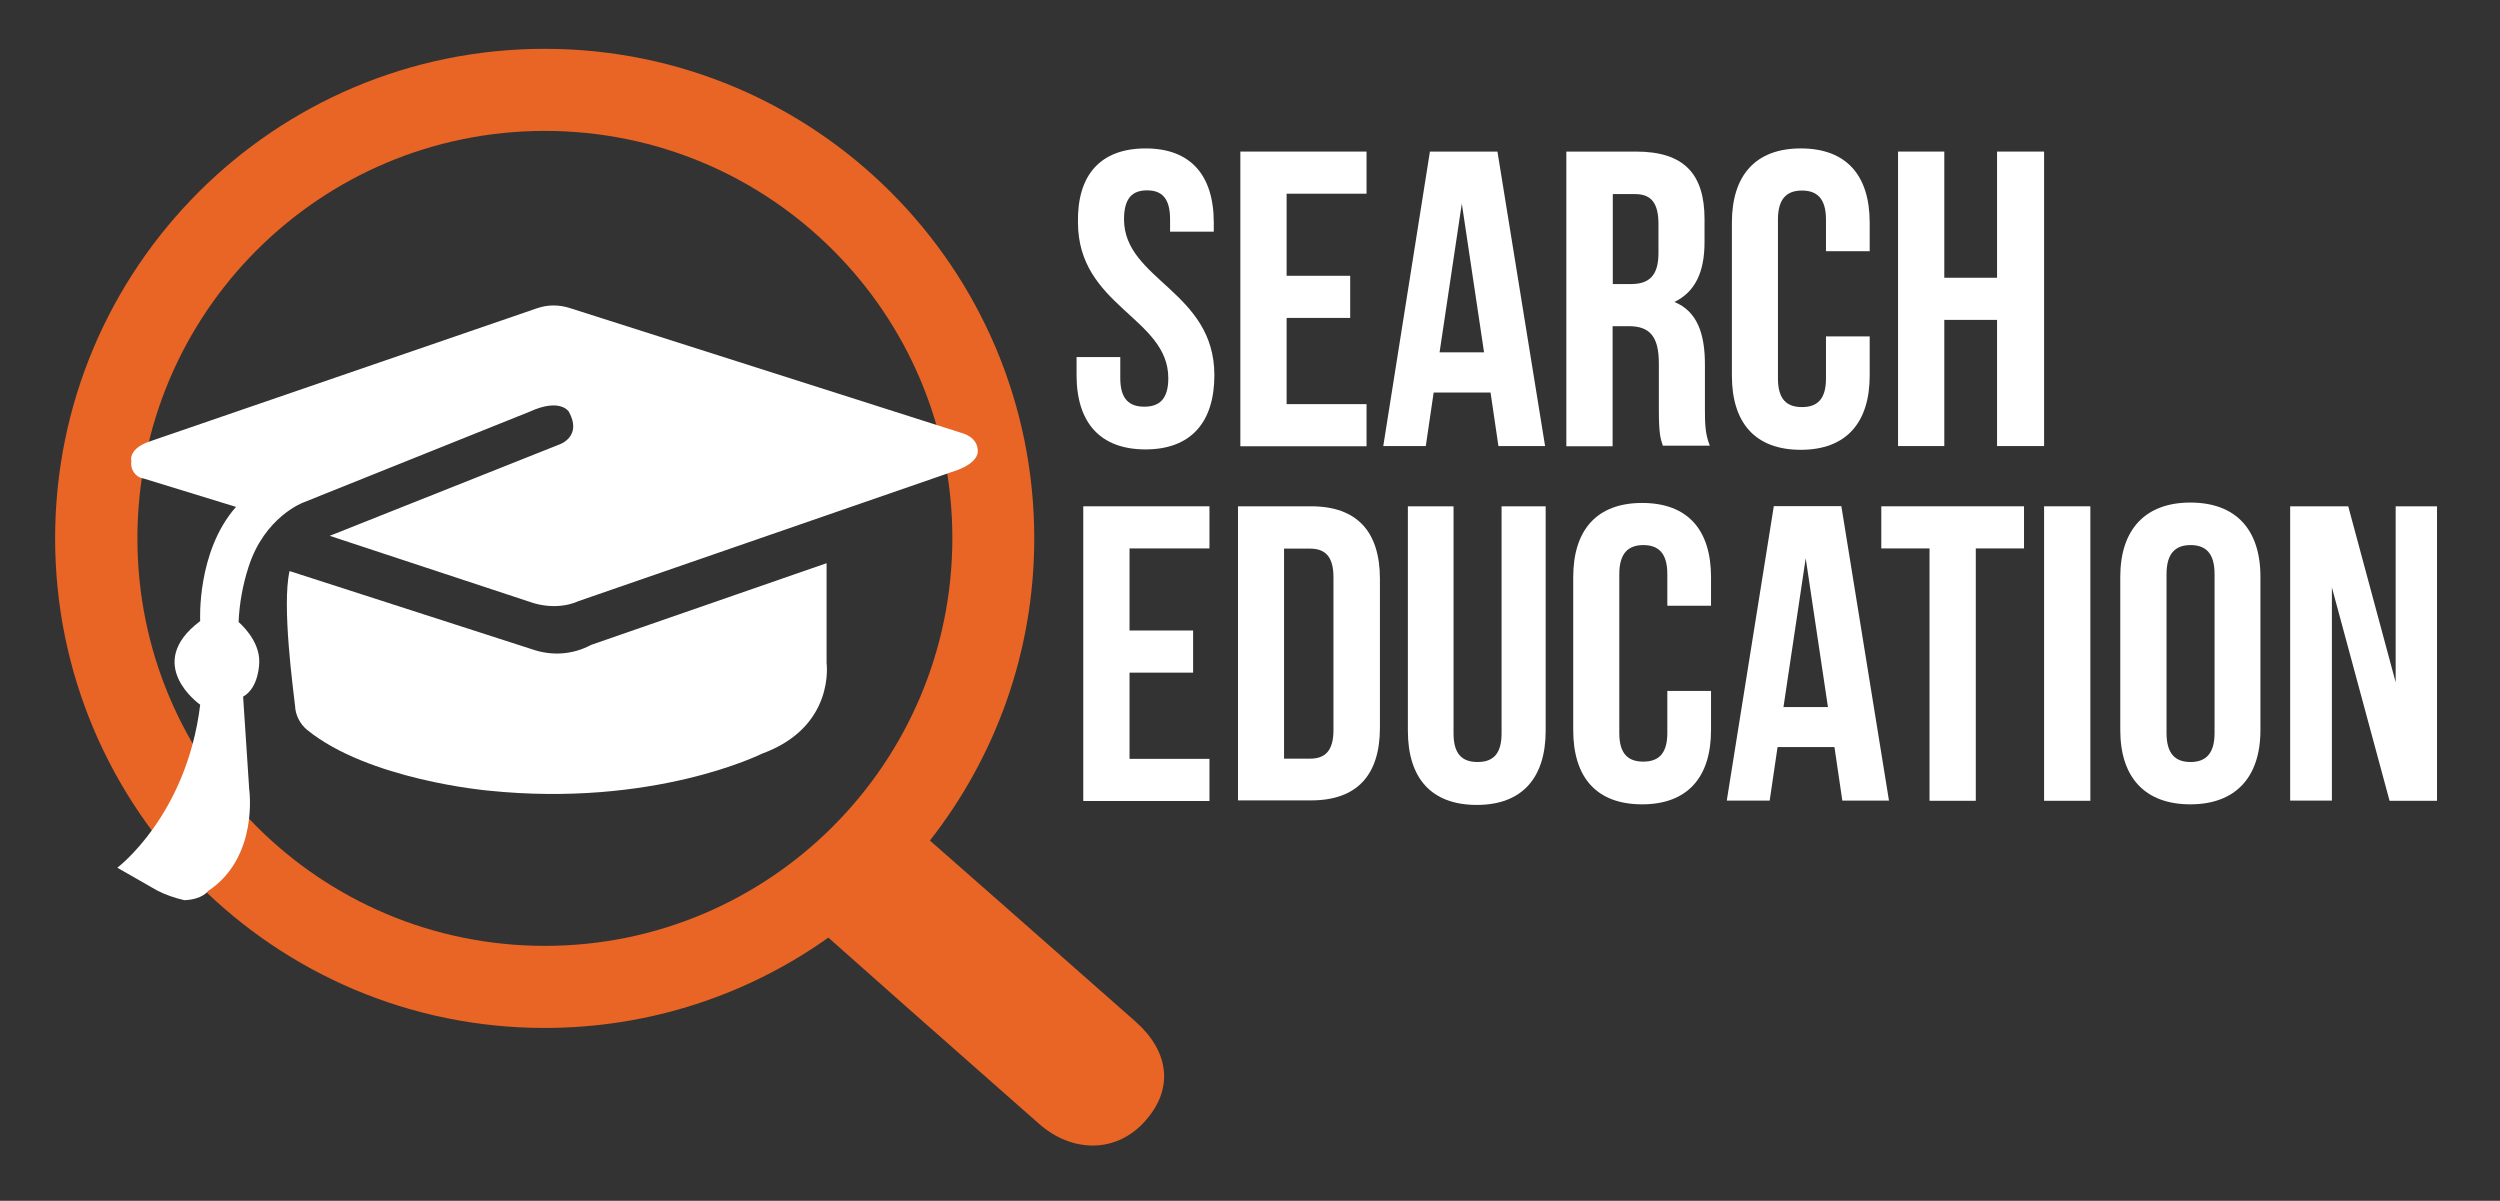 <svg width="127" height="61" viewBox="0 0 127 61" fill="none" xmlns="http://www.w3.org/2000/svg">
<rect x="0" y="0" width="127" height="61" fill="#333333" stroke="none"/>
<path d="M58.2 7.54C60.48 7.54 61.66 8.9 61.66 11.31V11.77H59.44V11.14C59.44 10.07 59.02 9.67 58.27 9.67C57.52 9.67 57.1 10.07 57.1 11.14C57.1 14.22 61.69 14.79 61.69 19.06C61.69 21.45 60.5 22.83 58.19 22.83C55.89 22.83 54.69 21.47 54.69 19.06V18.14H56.91V19.21C56.91 20.28 57.37 20.66 58.13 20.66C58.89 20.66 59.35 20.28 59.35 19.21C59.35 16.13 54.76 15.56 54.76 11.29C54.72 8.9 55.89 7.54 58.2 7.54Z" fill="white"/>
<path d="M65.36 14.01H68.59V16.15H65.36V20.53H69.42V22.67H63.01V7.7H69.42V9.84H65.36V14.01Z" fill="white"/>
<path d="M78.49 22.66H76.12L75.72 19.94H72.83L72.43 22.66H70.27L72.64 7.7H76.07L78.49 22.66ZM73.13 17.9H75.39L74.26 10.34L73.13 17.9Z" fill="white"/>
<path d="M84.48 22.66C84.35 22.28 84.27 22.03 84.27 20.82V18.47C84.27 17.09 83.81 16.57 82.74 16.57H81.92V22.67H79.57V7.7H83.11C85.54 7.7 86.59 8.83 86.59 11.13V12.3C86.59 13.83 86.11 14.83 85.06 15.34C86.23 15.82 86.61 16.97 86.61 18.52V20.82C86.61 21.55 86.63 22.08 86.86 22.64H84.48V22.66ZM81.93 9.84V14.43H82.85C83.73 14.43 84.25 14.05 84.25 12.86V11.39C84.25 10.32 83.89 9.86 83.06 9.86H81.93V9.84Z" fill="white"/>
<path d="M94.98 17.09V19.08C94.98 21.47 93.79 22.85 91.48 22.85C89.17 22.85 87.98 21.49 87.98 19.08V11.31C87.98 8.92 89.17 7.54 91.48 7.54C93.79 7.54 94.98 8.9 94.98 11.31V12.76H92.76V11.15C92.76 10.08 92.3 9.68 91.54 9.68C90.78 9.68 90.32 10.08 90.32 11.15V19.23C90.32 20.3 90.78 20.68 91.54 20.68C92.3 20.68 92.76 20.3 92.76 19.23V17.09H94.98Z" fill="white"/>
<path d="M98.77 22.66H96.42V7.7H98.77V14.11H101.45V7.7H103.84V22.66H101.45V16.25H98.77V22.66Z" fill="white"/>
<path d="M57.38 32.03H60.61V34.17H57.38V38.55H61.44V40.69H55.03V25.72H61.44V27.86H57.38V32.03Z" fill="white"/>
<path d="M62.89 25.72H66.6C68.95 25.72 70.1 27.02 70.1 29.41V36.97C70.1 39.36 68.95 40.66 66.6 40.66H62.89V25.72ZM65.23 27.86V38.54H66.55C67.3 38.54 67.74 38.16 67.74 37.09V29.32C67.74 28.25 67.3 27.87 66.55 27.87H65.23V27.86Z" fill="white"/>
<path d="M73.84 25.72V37.26C73.84 38.33 74.3 38.71 75.06 38.71C75.82 38.71 76.28 38.33 76.28 37.26V25.72H78.52V37.12C78.52 39.51 77.33 40.89 75.02 40.89C72.71 40.89 71.52 39.53 71.52 37.12V25.72H73.84Z" fill="white"/>
<path d="M86.92 35.1V37.09C86.92 39.48 85.73 40.86 83.42 40.86C81.11 40.86 79.92 39.5 79.92 37.09V29.32C79.92 26.93 81.11 25.55 83.42 25.55C85.73 25.55 86.92 26.91 86.92 29.32V30.77H84.7V29.16C84.7 28.09 84.24 27.69 83.48 27.69C82.73 27.69 82.26 28.09 82.26 29.16V37.24C82.26 38.31 82.72 38.69 83.48 38.69C84.23 38.69 84.7 38.31 84.7 37.24V35.1H86.92Z" fill="white"/>
<path d="M95.96 40.67H93.59L93.19 37.95H90.3L89.9 40.67H87.72L90.11 25.71H93.54L95.96 40.67ZM90.6 35.92H92.86L91.73 28.36L90.6 35.92Z" fill="white"/>
<path d="M95.57 25.72H102.82V27.86H100.37V40.68H98.02V27.86H95.57V25.72Z" fill="white"/>
<path d="M103.84 25.72H106.19V40.68H103.84V25.72Z" fill="white"/>
<path d="M107.71 29.3C107.71 26.91 108.97 25.53 111.27 25.53C113.57 25.53 114.83 26.89 114.83 29.3V37.09C114.83 39.48 113.57 40.86 111.27 40.86C108.97 40.86 107.71 39.5 107.71 37.09V29.3ZM110.06 37.24C110.06 38.31 110.52 38.71 111.28 38.71C112.03 38.71 112.5 38.31 112.5 37.24V29.16C112.5 28.09 112.04 27.69 111.28 27.69C110.53 27.69 110.06 28.09 110.06 29.16V37.24Z" fill="white"/>
<path d="M118.46 29.84V40.67H116.34V25.72H119.29L121.7 34.66V25.72H123.8V40.68H121.39L118.46 29.84Z" fill="white"/>
<path d="M57.69 51.9L51.37 46.33L47.24 42.7C50.55 38.47 52.54 33.15 52.54 27.35C52.54 13.61 41.4 2.48 27.67 2.48C13.93 2.48 2.8 13.62 2.8 27.35C2.8 41.08 13.94 52.22 27.67 52.22C33.03 52.22 38.02 50.52 42.08 47.63L46.14 51.23L52.76 57.07C54.43 58.56 56.7 58.62 58.18 56.94C59.66 55.28 59.37 53.39 57.69 51.9ZM27.68 48.05C16.24 48.05 6.98 38.79 6.98 27.35C6.98 15.91 16.24 6.65 27.68 6.65C39.12 6.65 48.38 15.91 48.38 27.35C48.37 38.77 39.11 48.05 27.68 48.05Z" fill="#E86525"/>
<path d="M7.59 22.43L27.28 15.66C27.82 15.47 28.41 15.47 28.98 15.66L48.9 22.01C48.9 22.01 49.67 22.2 49.67 22.91C49.67 22.91 49.76 23.45 48.66 23.87L29.35 30.55C29.35 30.55 28.3 31.09 26.84 30.55L16.75 27.22L28.44 22.57C28.44 22.57 29.59 22.17 28.9 20.92C28.9 20.92 28.48 20.19 26.89 20.92L15.4 25.53C15.4 25.53 13.43 26.26 12.62 28.82C12.33 29.72 12.16 30.66 12.12 31.6C12.12 31.6 13.21 32.5 13.17 33.65C13.17 33.65 13.17 34.93 12.35 35.39L12.66 40.1C12.66 40.1 13.16 43.56 10.56 45.27C10.56 45.27 10.29 45.69 9.37 45.73C8.89 45.62 8.41 45.46 7.97 45.23L5.96 44.08C5.96 44.08 9.48 41.44 10.17 35.8C10.17 35.8 7.24 33.75 10.17 31.55C10.17 31.55 9.98 28.03 11.99 25.75L7.3 24.31C6.88 24.25 6.61 23.85 6.67 23.43C6.67 23.41 6.67 23.41 6.67 23.39C6.65 23.37 6.56 22.78 7.59 22.43Z" fill="white"/>
<path d="M14.71 29.01L27.05 32.99C28.04 33.33 29.1 33.26 30.03 32.76L41.99 28.61V33.68C41.99 33.68 42.45 36.93 38.7 38.29C38.7 38.29 33.21 41.04 24.77 40.16C24.77 40.16 18.7 39.62 15.58 37.06C15.24 36.77 15.01 36.33 14.99 35.87C14.9 35.04 14.31 30.75 14.71 29.01Z" fill="white"/>
</svg>
